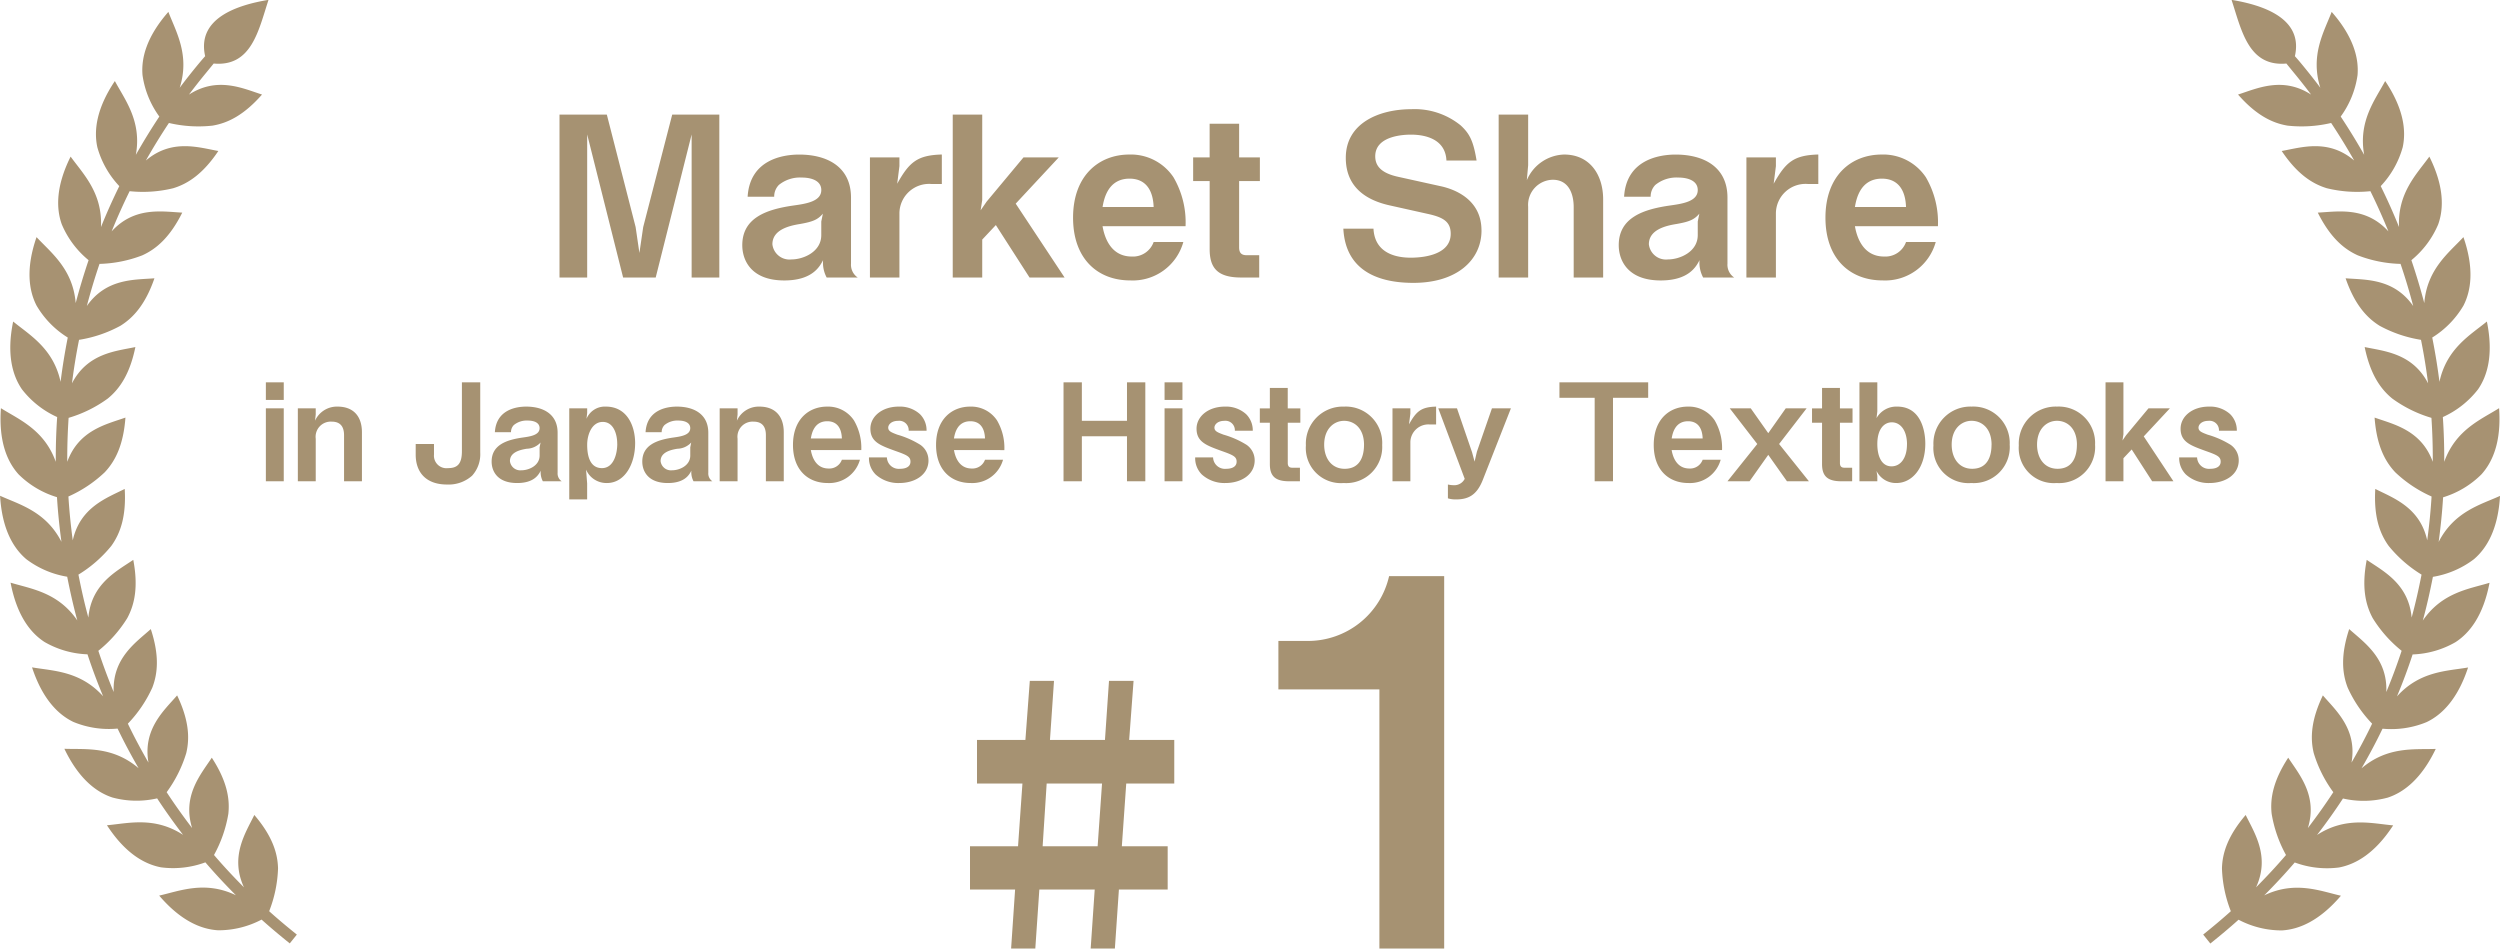 <svg xmlns="http://www.w3.org/2000/svg" width="313.631" height="119" viewBox="0 0 313.631 119">
  <g id="グループ_141" data-name="グループ 141" transform="translate(-6967 197)">
    <g id="グループ_139" data-name="グループ 139" transform="translate(6229.904 -1437.099)">
      <path id="パス_16512" data-name="パス 16512" d="M-65.7,0V-20.44H-71.61L-75.25-6.328l-.476,3.248L-76.2-6.328-79.814-20.44H-85.75V0h3.472V-17.948L-77.77,0h4.088l4.508-17.948V0Zm17.36,0a1.934,1.934,0,0,1-.84-1.736v-8.288c0-3.892-3.024-5.4-6.5-5.4-2.016,0-6.188.616-6.468,5.292h3.332a2.064,2.064,0,0,1,.588-1.484,4.2,4.2,0,0,1,2.884-.924c1.148,0,2.436.364,2.436,1.568,0,1.4-1.82,1.708-3.444,1.932-3.36.476-6.468,1.512-6.468,4.984,0,1.9,1.12,4.424,5.264,4.424,3.528,0,4.452-1.736,4.872-2.548A3.949,3.949,0,0,0-52.234,0ZM-52.71-8.008l-.2.98V-5.32c0,2.1-2.24,3.052-3.752,3.052a2.155,2.155,0,0,1-2.38-1.9c0-1.82,2.072-2.324,3.472-2.548C-53.97-7-53.354-7.252-52.71-8.008Zm14.924-3.724v-3.7c-3.08.084-4.088.952-5.6,3.668l.28-2.212v-1.092h-3.7V0h3.7V-8.092a3.72,3.72,0,0,1,4.032-3.64ZM-22.386,0l-6.132-9.268,5.4-5.8h-4.424l-4.62,5.544-.756,1.092.2-1.288V-20.44h-3.7V0h3.7V-4.76l1.708-1.82L-26.782,0ZM-7.21-6.44a11.22,11.22,0,0,0-1.512-6.132,6.427,6.427,0,0,0-5.544-2.856c-3.724,0-7.056,2.548-7.056,7.924,0,5.152,3.08,7.868,7.168,7.868A6.581,6.581,0,0,0-7.49-4.452h-3.724a2.751,2.751,0,0,1-2.744,1.82c-2.968,0-3.528-3.052-3.668-3.808Zm-4-2.408h-6.412c.168-.952.644-3.556,3.388-3.556C-12.39-12.4-11.3-11.2-11.214-8.848ZM2.114-12.1v-2.968H-.49v-4.228h-3.7v4.228H-6.258V-12.1h2.072v8.54C-4.186-1.176-3.178,0-.238,0H2.03V-2.8H.434c-.644,0-.924-.308-.924-.98V-12.1Zm27.8,6.188c0-4-3.556-5.208-5.124-5.544l-5.32-1.176c-2.184-.476-2.884-1.4-2.884-2.576,0-2.66,3.808-2.716,4.48-2.716,1.036,0,4.312.168,4.452,3.248H29.3c-.392-2.38-.84-3.36-2.016-4.424a9.155,9.155,0,0,0-6.16-2.016c-4,0-8.232,1.708-8.232,6.1,0,3.892,2.856,5.376,5.488,5.964L23.31-7.952c1.848.42,2.744.98,2.744,2.464,0,2.884-4.06,3-5.012,3-1.512,0-4.508-.364-4.676-3.64h-3.78c.308,5.852,5.292,6.8,8.792,6.8C26.782.672,29.918-2.156,29.918-5.908ZM45.178,0V-9.8c0-3.108-1.68-5.628-4.9-5.628a5.264,5.264,0,0,0-4.676,3.22l.168-1.876V-20.44h-3.7V0h3.7V-8.876a3.153,3.153,0,0,1,3.08-3.388c2.156,0,2.632,2.016,2.632,3.416V0ZM61.614,0a1.934,1.934,0,0,1-.84-1.736v-8.288c0-3.892-3.024-5.4-6.5-5.4-2.016,0-6.188.616-6.468,5.292h3.332a2.064,2.064,0,0,1,.588-1.484,4.2,4.2,0,0,1,2.884-.924c1.148,0,2.436.364,2.436,1.568,0,1.4-1.82,1.708-3.444,1.932-3.36.476-6.468,1.512-6.468,4.984,0,1.9,1.12,4.424,5.264,4.424,3.528,0,4.452-1.736,4.872-2.548A3.949,3.949,0,0,0,57.722,0ZM57.246-8.008l-.2.98V-5.32c0,2.1-2.24,3.052-3.752,3.052a2.155,2.155,0,0,1-2.38-1.9c0-1.82,2.072-2.324,3.472-2.548C55.986-7,56.6-7.252,57.246-8.008ZM72.17-11.732v-3.7c-3.08.084-4.088.952-5.6,3.668l.28-2.212v-1.092h-3.7V0h3.7V-8.092a3.72,3.72,0,0,1,4.032-3.64ZM87.178-6.44a11.22,11.22,0,0,0-1.512-6.132,6.427,6.427,0,0,0-5.544-2.856c-3.724,0-7.056,2.548-7.056,7.924,0,5.152,3.08,7.868,7.168,7.868A6.581,6.581,0,0,0,86.9-4.452H83.174a2.751,2.751,0,0,1-2.744,1.82c-2.968,0-3.528-3.052-3.668-3.808Zm-4-2.408H76.762c.168-.952.644-3.556,3.388-3.556C82-12.4,83.09-11.2,83.174-8.848Z" transform="translate(893.037 1274.914)" fill="#a69272"/>
      <path id="パス_1045" data-name="パス 1045" d="M593,365.157c1.178-.947,2.344-1.918,3.471-2.931a16.056,16.056,0,0,1-1.113-5.362c.044-2,.782-4.144,2.975-6.712,1.09,2.247,3.087,5.2,1.3,9.078,1.3-1.309,2.561-2.654,3.758-4.056a16.167,16.167,0,0,1-1.8-5.169c-.219-1.991.235-4.209,2.079-7.038,1.367,2.091,3.728,4.764,2.463,8.829,1.115-1.464,2.186-2.957,3.194-4.5a16.164,16.164,0,0,1-2.454-4.9c-.473-1.942-.314-4.2,1.143-7.245,1.632,1.888,4.326,4.23,3.595,8.43.917-1.595,1.79-3.22,2.584-4.882a16.1,16.1,0,0,1-3.069-4.531c-.719-1.867-.864-4.13.193-7.336,1.853,1.669,4.828,3.641,4.656,7.895q1.058-2.546,1.923-5.171a16.069,16.069,0,0,1-3.629-4.1c-.948-1.758-1.386-3.988-.75-7.308,2.065,1.413,5.243,2.982,5.634,7.238.487-1.781.887-3.578,1.243-5.387a16.166,16.166,0,0,1-4.123-3.6c-1.173-1.623-1.879-3.781-1.681-7.15,2.235,1.134,5.59,2.282,6.514,6.449.249-1.825.435-3.658.547-5.5a16.061,16.061,0,0,1-4.554-3.036c-1.374-1.457-2.349-3.5-2.594-6.864,2.361.843,5.841,1.546,7.3,5.551q.014-2.763-.168-5.516a16.009,16.009,0,0,1-4.91-2.419c-1.553-1.262-2.789-3.162-3.467-6.463,2.445.517,5.991.759,7.956,4.549q-.342-2.741-.889-5.455a16.124,16.124,0,0,1-5.182-1.758c-1.7-1.052-3.176-2.773-4.277-5.962,2.5.2,6.042-.014,8.482,3.478q-.7-2.668-1.588-5.285a15.993,15.993,0,0,1-5.366-1.073c-1.83-.824-3.511-2.34-5.017-5.359,2.5-.126,5.986-.8,8.861,2.354q-1.037-2.56-2.26-5.043a16.044,16.044,0,0,1-5.462-.37c-1.916-.58-3.781-1.867-5.667-4.673,2.47-.44,5.834-1.567,9.094,1.194q-1.362-2.406-2.892-4.71a16.084,16.084,0,0,1-5.462.335c-1.977-.326-3.993-1.364-6.216-3.9,2.384-.761,5.583-2.3,9.164.007-.7-.934-1.42-1.846-2.163-2.747l-.938-1.15c-4.761.428-5.627-4.17-6.878-7.988,3.865.638,9.031,2.277,7.946,7.066.377.417.694.8.985,1.152.754.922,1.5,1.853,2.207,2.81-1.3-4.109.484-7.057,1.422-9.52,2.745,3.127,3.425,5.813,3.245,7.941a11.554,11.554,0,0,1-2.112,5.19q1.557,2.347,2.945,4.8c-.761-4.237,1.392-6.922,2.635-9.255,2.321,3.46,2.65,6.212,2.2,8.3a11.622,11.622,0,0,1-2.759,4.882q1.247,2.525,2.3,5.138c-.21-4.307,2.266-6.7,3.8-8.84,1.856,3.72,1.825,6.5,1.111,8.5a11.627,11.627,0,0,1-3.364,4.493q.9,2.661,1.618,5.381c.351-4.286,3.115-6.337,4.912-8.274,1.362,3.937.975,6.684.007,8.584a11.662,11.662,0,0,1-3.921,4.014q.552,2.762.906,5.557c.906-4.212,3.909-5.893,5.948-7.567.836,4.084.1,6.761-1.115,8.517a11.621,11.621,0,0,1-4.407,3.469q.189,2.8.172,5.618c1.446-4.046,4.647-5.322,6.882-6.731.3,4.16-.782,6.714-2.212,8.3A11.574,11.574,0,0,1,623.1,310.3c-.116,1.874-.307,3.746-.559,5.6,1.958-3.834,5.3-4.684,7.7-5.776-.242,4.163-1.644,6.549-3.269,7.939a11.643,11.643,0,0,1-5.152,2.216c-.363,1.839-.771,3.674-1.267,5.485,2.426-3.557,5.855-3.97,8.372-4.74-.777,4.081-2.463,6.277-4.258,7.441a11.555,11.555,0,0,1-5.392,1.548q-.876,2.672-1.963,5.266c2.875-3.2,6.309-3.176,8.922-3.63-1.3,3.96-3.262,5.921-5.189,6.847a11.63,11.63,0,0,1-5.543.833c-.813,1.693-1.7,3.348-2.638,4.975,3.278-2.8,6.677-2.338,9.313-2.44-1.8,3.76-4,5.448-6.032,6.114a11.573,11.573,0,0,1-5.606.107c-1.024,1.567-2.116,3.092-3.255,4.58,3.6-2.347,6.915-1.439,9.55-1.206-2.275,3.5-4.68,4.875-6.777,5.278a11.647,11.647,0,0,1-5.569-.626c-1.222,1.425-2.505,2.8-3.83,4.128,3.888-1.867,7.052-.535,9.625.044-2.708,3.169-5.269,4.228-7.4,4.351a11.571,11.571,0,0,1-5.443-1.341c-1.15,1.034-2.335,2.019-3.539,2.987Z" transform="translate(420.489 992.187)" fill="#a79272" fill-rule="evenodd"/>
      <path id="パス_1046" data-name="パス 1046" d="M573.684,365.157c-1.18-.947-2.347-1.918-3.471-2.931a16.175,16.175,0,0,0,1.113-5.362c-.044-2-.782-4.144-2.976-6.712-1.092,2.247-3.089,5.2-1.3,9.078-1.3-1.309-2.559-2.654-3.758-4.056a16.17,16.17,0,0,0,1.8-5.169c.217-1.991-.237-4.209-2.077-7.038-1.371,2.091-3.732,4.764-2.468,8.829-1.115-1.464-2.186-2.957-3.194-4.5a16.233,16.233,0,0,0,2.456-4.9c.47-1.942.312-4.2-1.143-7.245-1.634,1.888-4.328,4.23-3.595,8.43-.917-1.595-1.793-3.22-2.586-4.882a16.106,16.106,0,0,0,3.071-4.531c.719-1.867.864-4.13-.193-7.336-1.856,1.669-4.829,3.641-4.656,7.895q-1.058-2.546-1.925-5.171a16.073,16.073,0,0,0,3.63-4.1c.95-1.758,1.385-3.988.752-7.308-2.067,1.413-5.245,2.982-5.634,7.238-.489-1.781-.887-3.578-1.245-5.387a16.128,16.128,0,0,0,4.123-3.6c1.173-1.623,1.881-3.781,1.683-7.15-2.235,1.134-5.59,2.282-6.516,6.449q-.374-2.738-.547-5.5a16.065,16.065,0,0,0,4.554-3.036c1.376-1.457,2.352-3.5,2.6-6.864-2.361.843-5.844,1.546-7.3,5.551q-.014-2.763.17-5.516a16.022,16.022,0,0,0,4.908-2.419c1.555-1.262,2.792-3.162,3.469-6.463-2.445.517-5.991.759-7.955,4.549q.342-2.741.887-5.455a16.1,16.1,0,0,0,5.182-1.758c1.7-1.052,3.176-2.773,4.277-5.962-2.491.2-6.042-.014-8.482,3.478q.7-2.668,1.59-5.285a16,16,0,0,0,5.366-1.073c1.828-.824,3.509-2.34,5.015-5.359-2.5-.126-5.983-.8-8.859,2.354q1.037-2.56,2.258-5.043a16.043,16.043,0,0,0,5.462-.37c1.918-.58,3.783-1.867,5.667-4.673-2.468-.44-5.834-1.567-9.091,1.194q1.358-2.406,2.891-4.71a16.076,16.076,0,0,0,5.462.335c1.974-.326,3.99-1.364,6.216-3.9-2.384-.761-5.585-2.3-9.164.007.7-.934,1.42-1.846,2.161-2.747l.941-1.15c4.761.428,5.625-4.17,6.878-7.988-3.867.638-9.031,2.277-7.948,7.066-.375.417-.691.8-.985,1.152-.755.922-1.495,1.853-2.207,2.81,1.3-4.109-.482-7.057-1.423-9.52-2.745,3.127-3.425,5.813-3.243,7.941a11.554,11.554,0,0,0,2.109,5.19q-1.557,2.347-2.945,4.8c.764-4.237-1.39-6.922-2.633-9.255-2.321,3.46-2.652,6.212-2.2,8.3a11.618,11.618,0,0,0,2.756,4.882q-1.243,2.525-2.3,5.138c.207-4.307-2.268-6.7-3.807-8.84-1.855,3.72-1.825,6.5-1.108,8.5a11.642,11.642,0,0,0,3.362,4.493q-.9,2.661-1.618,5.381c-.349-4.286-3.115-6.337-4.912-8.274-1.362,3.937-.973,6.684,0,8.584a11.61,11.61,0,0,0,3.916,4.014q-.548,2.762-.9,5.557c-.908-4.212-3.911-5.893-5.949-7.567-.838,4.084-.1,6.761,1.113,8.517a11.624,11.624,0,0,0,4.407,3.469q-.189,2.8-.172,5.618c-1.446-4.046-4.647-5.322-6.882-6.731-.3,4.16.782,6.714,2.214,8.3a11.577,11.577,0,0,0,4.817,2.864c.116,1.874.307,3.746.561,5.6-1.96-3.834-5.3-4.684-7.7-5.776.244,4.163,1.646,6.549,3.271,7.939a11.635,11.635,0,0,0,5.15,2.216c.366,1.839.773,3.674,1.269,5.485-2.428-3.557-5.855-3.97-8.372-4.74.778,4.081,2.461,6.277,4.256,7.441a11.561,11.561,0,0,0,5.392,1.548q.88,2.672,1.963,5.266c-2.875-3.2-6.309-3.176-8.919-3.63,1.3,3.96,3.262,5.921,5.187,6.847a11.635,11.635,0,0,0,5.546.833c.81,1.693,1.7,3.348,2.636,4.975-3.278-2.8-6.675-2.338-9.313-2.44,1.8,3.76,4,5.448,6.032,6.114a11.573,11.573,0,0,0,5.606.107c1.024,1.567,2.119,3.092,3.255,4.58-3.6-2.347-6.915-1.439-9.55-1.206,2.275,3.5,4.68,4.875,6.777,5.278a11.644,11.644,0,0,0,5.569-.626c1.222,1.425,2.505,2.8,3.83,4.128-3.886-1.867-7.05-.535-9.624.044,2.71,3.169,5.271,4.228,7.4,4.351a11.575,11.575,0,0,0,5.446-1.341c1.148,1.034,2.333,2.019,3.536,2.987Z" transform="translate(200.651 992.187)" fill="#a79272" fill-rule="evenodd"/>
    </g>
    <path id="パス_16513" data-name="パス 16513" d="M-121.218-10.2v-2.21h-2.244v2.21Zm0,10.2V-9.146h-2.244V0Zm9.809,0V-6.137c0-2.074-1.122-3.23-3.06-3.23A3.011,3.011,0,0,0-117.291-7.6l.085-.782v-.765h-2.244V0h2.244V-5.338A1.9,1.9,0,0,1-115.2-7.48c1.122,0,1.547.68,1.547,1.7V0Zm14.841-3.6V-12.41h-2.3v8.653c0,1.649-.629,2.108-1.734,2.108a1.57,1.57,0,0,1-1.768-1.7V-4.675h-2.295v1.326c0,2.244,1.309,3.757,3.927,3.757A4.42,4.42,0,0,0-97.589-.7,4,4,0,0,0-96.568-3.6ZM-86.351,0a1.174,1.174,0,0,1-.51-1.054V-6.086c0-2.363-1.836-3.281-3.944-3.281-1.224,0-3.757.374-3.927,3.213h2.023a1.253,1.253,0,0,1,.357-.9A2.55,2.55,0,0,1-90.6-7.616c.7,0,1.479.221,1.479.952,0,.85-1.1,1.037-2.091,1.173-2.04.289-3.927.918-3.927,3.026,0,1.156.68,2.686,3.2,2.686,2.142,0,2.7-1.054,2.958-1.547A2.4,2.4,0,0,0-88.714,0ZM-89-4.862l-.119.6V-3.23c0,1.275-1.36,1.853-2.278,1.853a1.308,1.308,0,0,1-1.445-1.156c0-1.105,1.258-1.411,2.108-1.547A2.443,2.443,0,0,0-89-4.862Zm11.866.119c0-2.329-1.088-4.624-3.672-4.624a2.49,2.49,0,0,0-2.431,1.53l.085-.731v-.578H-85.4V2.278h2.244V.272l-.136-1.734a2.853,2.853,0,0,0,.6.884,2.812,2.812,0,0,0,2.006.8C-78.362.221-77.137-2.278-77.137-4.743Zm-2.244.051c0,1.241-.442,3.043-1.921,3.043-1.615,0-1.853-1.768-1.853-2.924,0-1.326.612-2.873,1.955-2.873C-79.875-7.446-79.382-5.984-79.382-4.692ZM-67.447,0a1.174,1.174,0,0,1-.51-1.054V-6.086c0-2.363-1.836-3.281-3.944-3.281-1.224,0-3.757.374-3.927,3.213h2.023a1.253,1.253,0,0,1,.357-.9A2.55,2.55,0,0,1-71.7-7.616c.7,0,1.479.221,1.479.952,0,.85-1.1,1.037-2.091,1.173-2.04.289-3.927.918-3.927,3.026,0,1.156.68,2.686,3.2,2.686,2.142,0,2.7-1.054,2.958-1.547A2.4,2.4,0,0,0-69.811,0ZM-70.1-4.862l-.119.6V-3.23c0,1.275-1.36,1.853-2.278,1.853a1.308,1.308,0,0,1-1.445-1.156c0-1.105,1.258-1.411,2.108-1.547A2.443,2.443,0,0,0-70.1-4.862ZM-58.489,0V-6.137c0-2.074-1.122-3.23-3.06-3.23A3.011,3.011,0,0,0-64.37-7.6l.085-.782v-.765H-66.53V0h2.244V-5.338A1.9,1.9,0,0,1-62.28-7.48c1.122,0,1.547.68,1.547,1.7V0Zm9.724-3.91a6.812,6.812,0,0,0-.918-3.723,3.9,3.9,0,0,0-3.366-1.734c-2.261,0-4.284,1.547-4.284,4.811,0,3.128,1.87,4.777,4.352,4.777A4,4,0,0,0-48.934-2.7H-51.2a1.67,1.67,0,0,1-1.666,1.1c-1.8,0-2.142-1.853-2.227-2.312ZM-51.2-5.372h-3.893c.1-.578.391-2.159,2.057-2.159C-51.91-7.531-51.246-6.8-51.2-5.372Zm10.863,2.754a2.357,2.357,0,0,0-1.02-1.955,11.362,11.362,0,0,0-2.89-1.275c-.714-.272-1.139-.425-1.139-.884,0-.34.357-.85,1.258-.85a1.178,1.178,0,0,1,1.309,1.241h2.244A2.852,2.852,0,0,0-41.4-8.415a3.754,3.754,0,0,0-2.669-.952c-2.091,0-3.553,1.241-3.553,2.771,0,1.666,1.258,2.108,3.128,2.788,1.445.51,1.9.714,1.9,1.343,0,.9-1.122.9-1.309.9a1.49,1.49,0,0,1-1.649-1.428H-47.8A2.887,2.887,0,0,0-46.963-.85,4.237,4.237,0,0,0-44,.221C-42.016.221-40.333-.833-40.333-2.618Zm9.52-1.292a6.812,6.812,0,0,0-.918-3.723A3.9,3.9,0,0,0-35.1-9.367c-2.261,0-4.284,1.547-4.284,4.811,0,3.128,1.87,4.777,4.352,4.777A4,4,0,0,0-30.983-2.7h-2.261A1.67,1.67,0,0,1-34.91-1.6c-1.8,0-2.142-1.853-2.227-2.312Zm-2.431-1.462h-3.893c.1-.578.391-2.159,2.057-2.159C-33.958-7.531-33.295-6.8-33.244-5.372ZM-13.132,0V-12.41h-2.3v4.828h-5.661V-12.41h-2.3V0h2.3V-5.644h5.661V0Zm4.658-10.2v-2.21h-2.244v2.21Zm0,10.2V-9.146h-2.244V0ZM.587-2.618A2.357,2.357,0,0,0-.433-4.573a11.362,11.362,0,0,0-2.89-1.275c-.714-.272-1.139-.425-1.139-.884,0-.34.357-.85,1.258-.85A1.178,1.178,0,0,1-1.9-6.341H.349A2.852,2.852,0,0,0-.484-8.415a3.754,3.754,0,0,0-2.669-.952c-2.091,0-3.553,1.241-3.553,2.771,0,1.666,1.258,2.108,3.128,2.788,1.445.51,1.9.714,1.9,1.343,0,.9-1.122.9-1.309.9A1.49,1.49,0,0,1-4.632-2.992H-6.876A2.887,2.887,0,0,0-6.043-.85,4.237,4.237,0,0,0-3.085.221C-1.1.221.587-.833.587-2.618ZM6.316-7.344v-1.8H4.735v-2.567H2.491v2.567H1.233v1.8H2.491v5.185C2.491-.714,3.1,0,4.888,0H6.265V-1.7H5.3c-.391,0-.561-.187-.561-.6V-7.344ZM16.583-4.539a4.57,4.57,0,0,0-4.777-4.828A4.64,4.64,0,0,0,7.012-4.5,4.4,4.4,0,0,0,11.755.221,4.519,4.519,0,0,0,16.583-4.539Zm-2.278-.034c0,1.139-.323,3.009-2.431,3.009-1.615,0-2.567-1.292-2.567-3.026,0-2.006,1.241-2.992,2.5-2.992S14.306-6.664,14.306-4.573Zm9.044-2.55V-9.367c-1.87.051-2.482.578-3.4,2.227l.17-1.343v-.663H17.876V0H20.12V-4.913a2.259,2.259,0,0,1,2.448-2.21Zm9.384-2.023h-2.38l-1.887,5.44-.289,1.241-.323-1.19L25.968-9.146H23.622l3.315,8.84a1.458,1.458,0,0,1-1.377.8,3.655,3.655,0,0,1-.731-.085V2.142a3.208,3.208,0,0,0,1.02.136c1.547,0,2.6-.544,3.349-2.431Zm17.221-1.326V-12.41H38.82v1.938h4.42V0h2.3V-10.472ZM59.219-3.91A6.812,6.812,0,0,0,58.3-7.633a3.9,3.9,0,0,0-3.366-1.734c-2.261,0-4.284,1.547-4.284,4.811,0,3.128,1.87,4.777,4.352,4.777A4,4,0,0,0,59.049-2.7H56.788a1.67,1.67,0,0,1-1.666,1.1c-1.8,0-2.142-1.853-2.227-2.312ZM56.788-5.372H52.9c.1-.578.391-2.159,2.057-2.159C56.074-7.531,56.737-6.8,56.788-5.372ZM70.117,0l-3.74-4.675,3.451-4.471H67.21L65.017-6.035,62.824-9.146H60.189L63.64-4.675,59.9,0h2.771l2.346-3.315L67.363,0ZM75.59-7.344v-1.8H74.009v-2.567H71.765v2.567H70.507v1.8h1.258v5.185c0,1.445.612,2.159,2.4,2.159h1.377V-1.7H74.57c-.391,0-.561-.187-.561-.6V-7.344Zm9.129,2.618c0-1.649-.578-4.641-3.519-4.641a2.852,2.852,0,0,0-2.6,1.445l.1-.833V-12.41H76.457V0H78.7V-.663l-.1-.629A2.71,2.71,0,0,0,81.081.221C83.121.221,84.719-1.734,84.719-4.726Zm-2.3.1c0,1.683-.782,2.754-1.938,2.754C79.3-1.87,78.7-3.026,78.7-4.675c0-1.9.867-2.72,1.819-2.72C81.608-7.395,82.424-6.375,82.424-4.624Zm12.886.085a4.57,4.57,0,0,0-4.777-4.828A4.64,4.64,0,0,0,85.74-4.5,4.4,4.4,0,0,0,90.483.221,4.519,4.519,0,0,0,95.311-4.539Zm-2.278-.034c0,1.139-.323,3.009-2.431,3.009-1.615,0-2.567-1.292-2.567-3.026,0-2.006,1.241-2.992,2.5-2.992S93.033-6.664,93.033-4.573Zm12.988.034a4.57,4.57,0,0,0-4.777-4.828A4.64,4.64,0,0,0,96.449-4.5,4.4,4.4,0,0,0,101.192.221,4.519,4.519,0,0,0,106.02-4.539Zm-2.278-.034c0,1.139-.323,3.009-2.431,3.009-1.615,0-2.567-1.292-2.567-3.026,0-2.006,1.241-2.992,2.5-2.992S103.742-6.664,103.742-4.573ZM115.847,0l-3.723-5.627L115.4-9.146h-2.686L109.914-5.78l-.459.663.119-.782V-12.41H107.33V0h2.244V-2.89l1.037-1.1L113.178,0Zm8.194-2.618a2.357,2.357,0,0,0-1.02-1.955,11.362,11.362,0,0,0-2.89-1.275c-.714-.272-1.139-.425-1.139-.884,0-.34.357-.85,1.258-.85a1.178,1.178,0,0,1,1.309,1.241H123.8a2.852,2.852,0,0,0-.833-2.074,3.754,3.754,0,0,0-2.669-.952c-2.091,0-3.553,1.241-3.553,2.771,0,1.666,1.258,2.108,3.128,2.788,1.445.51,1.9.714,1.9,1.343,0,.9-1.122.9-1.309.9a1.49,1.49,0,0,1-1.649-1.428h-2.244A2.887,2.887,0,0,0,117.41-.85,4.237,4.237,0,0,0,120.368.221C122.357.221,124.04-.833,124.04-2.618Z" transform="translate(7123.815 -136.624)" fill="#a69272"/>
    <path id="パス_16514" data-name="パス 16514" d="M-9.5-20.7v-5.474h-5.658l.552-7.406h-3.082l-.506,7.406h-6.9l.506-7.406h-3.036l-.552,7.406h-6.072V-20.7h5.7l-.552,7.866h-6.026v5.428h5.658L-29.969,0h3.036l.506-7.406h6.946L-19.987,0h3.036l.506-7.406h6.118v-5.428h-5.75l.552-7.866Zm-9.062,0-.552,7.866h-6.9l.506-7.866ZM24.361,0V-46.72H17.45A10.44,10.44,0,0,1,7.274-38.592H3.562v6.08H16.234V0Z" transform="translate(7123.815 -78)" fill="#a69272"/>
  </g>
</svg>
